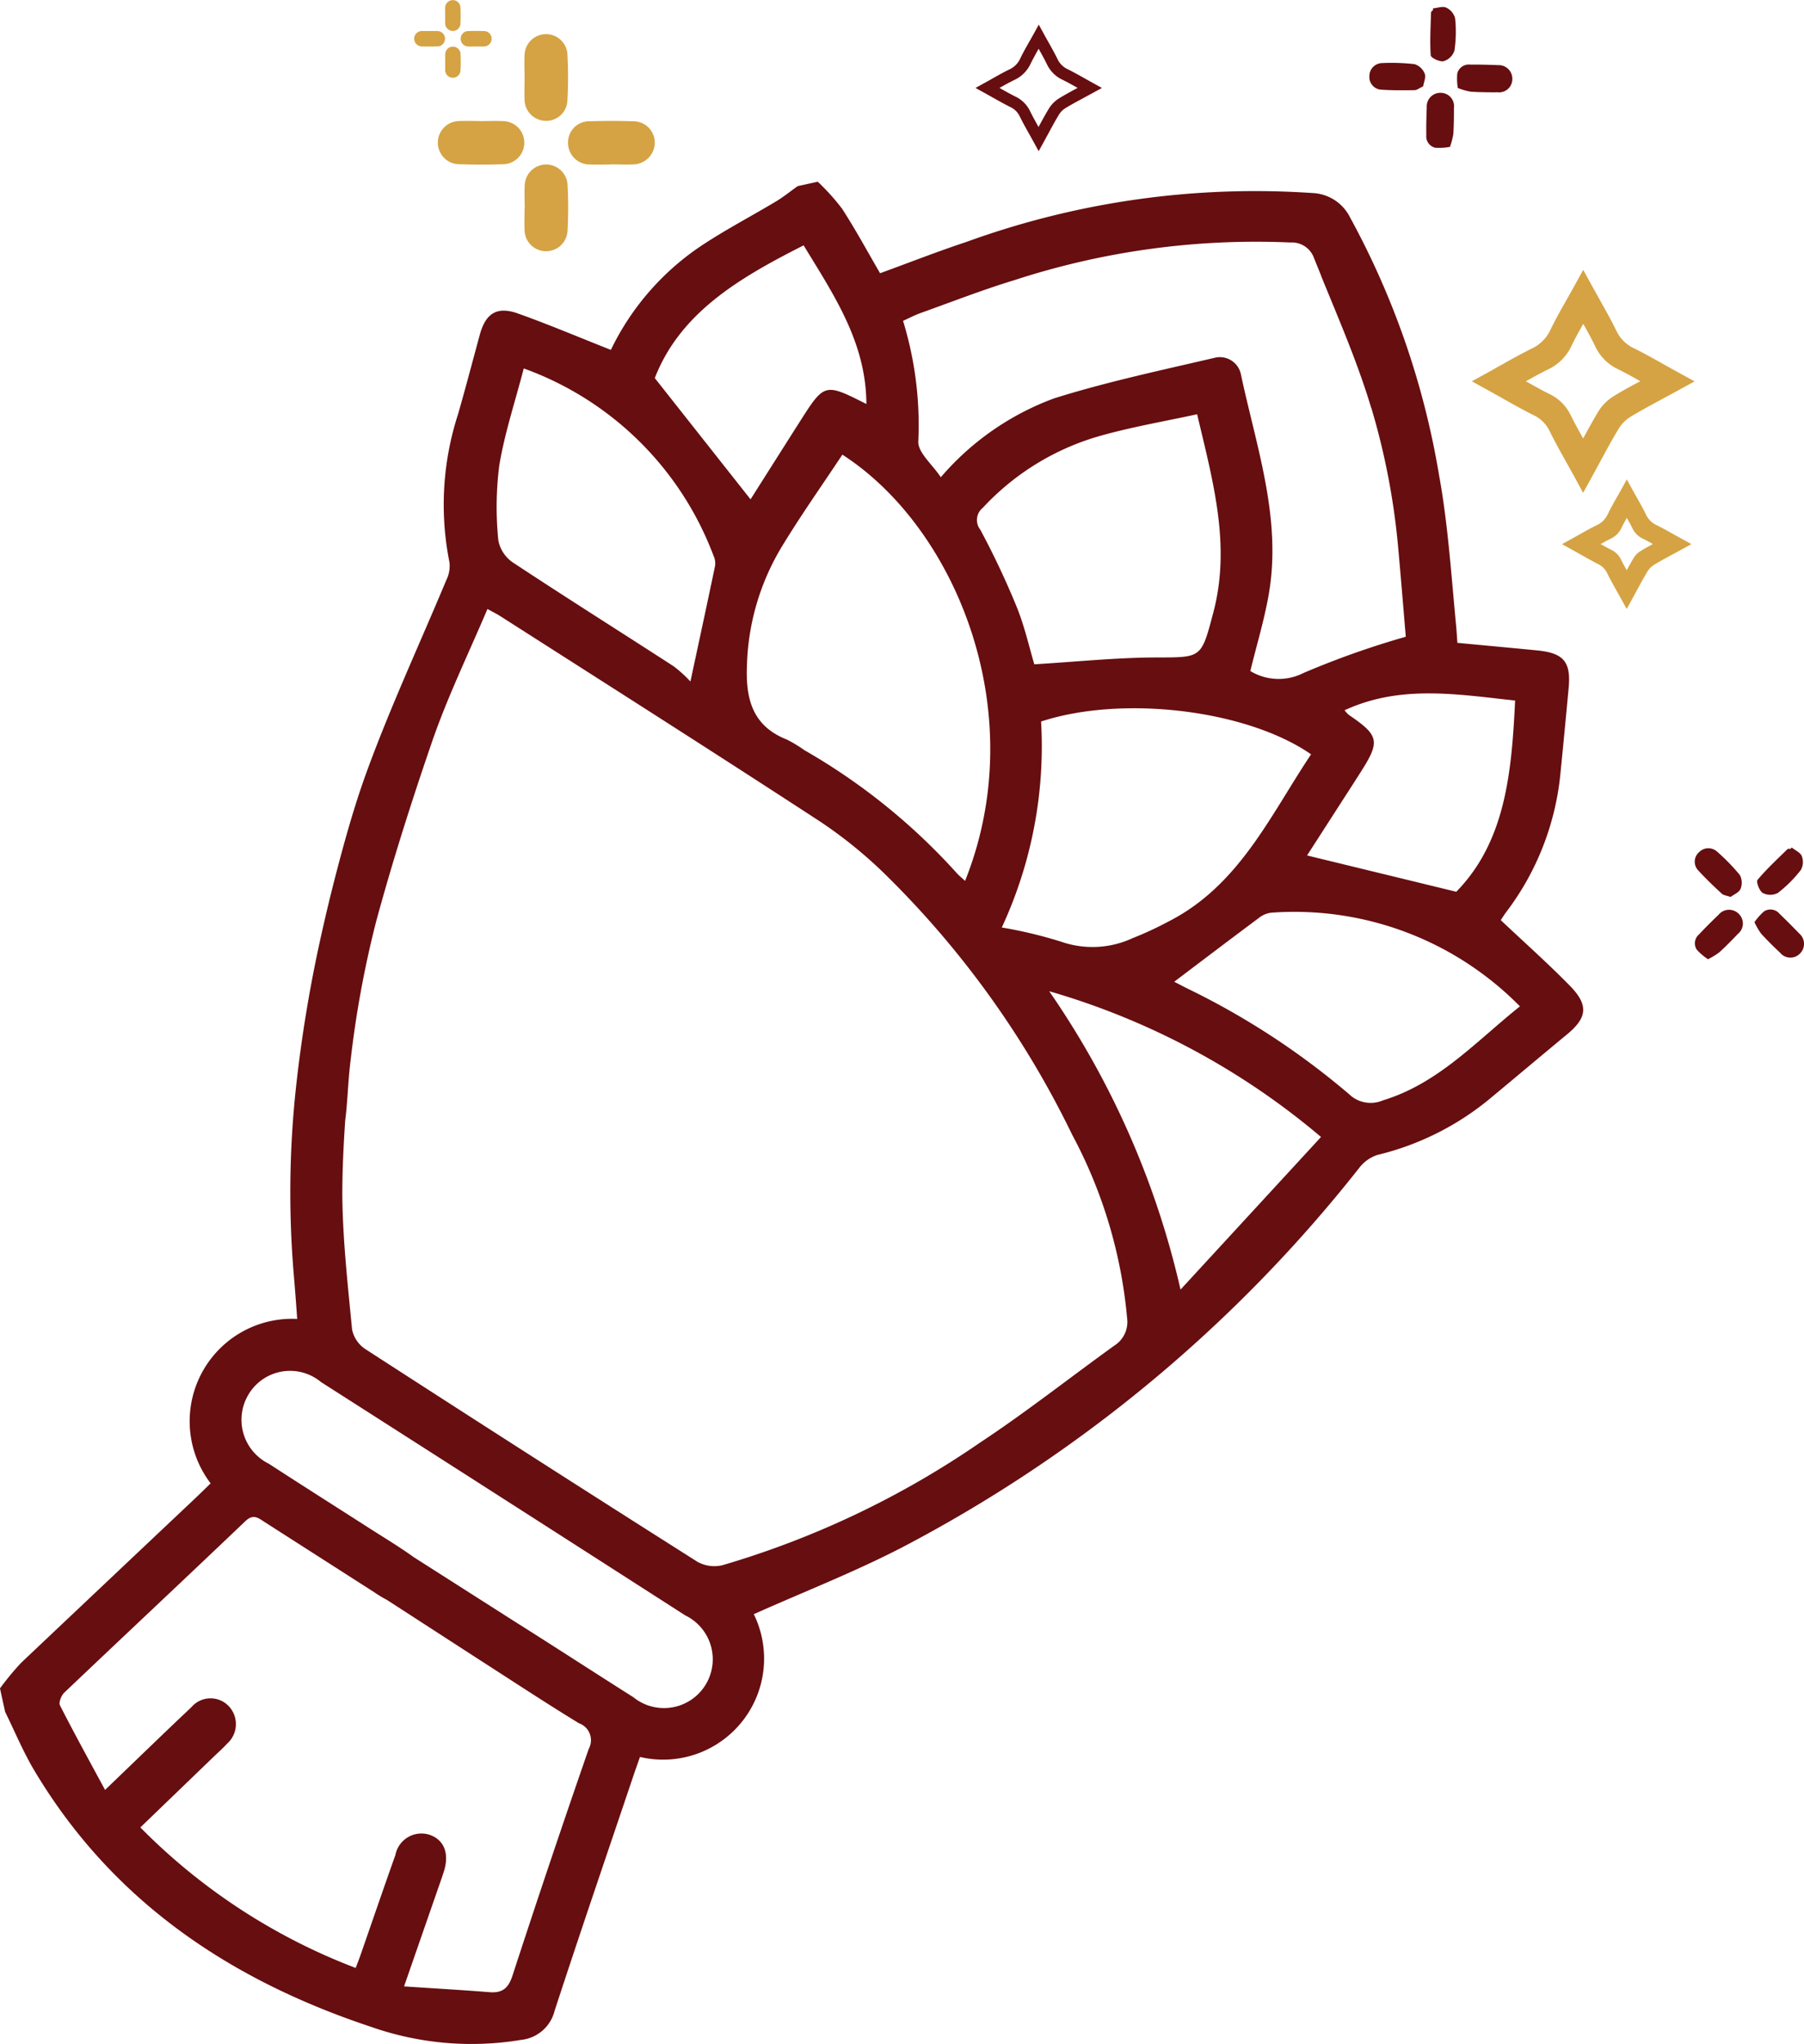 <svg id="Group_12993" data-name="Group 12993" xmlns="http://www.w3.org/2000/svg" xmlns:xlink="http://www.w3.org/1999/xlink" width="74.18" height="84.007" viewBox="0 0 74.18 84.007">
  <defs>
    <clipPath id="clip-path">
      <rect id="Rectangle_21096" data-name="Rectangle 21096" width="74.18" height="84.007" fill="none"/>
    </clipPath>
  </defs>
  <g id="Group_12992" data-name="Group 12992" clip-path="url(#clip-path)">
    <path id="Path_30453" data-name="Path 30453" d="M21.494,50.859l.372-.675c.114-.207.224-.41.331-.609.26-.481.506-.936.773-1.373a1.452,1.452,0,0,1,.462-.46c.428-.261.877-.5,1.353-.759.2-.108.405-.218.617-.334l.675-.371-.675-.371c-.195-.107-.382-.213-.566-.315-.422-.237-.821-.461-1.236-.667a1.507,1.507,0,0,1-.738-.725c-.206-.423-.433-.828-.674-1.257-.1-.186-.211-.376-.319-.573l-.37-.675-.372.674c-.107.194-.213.38-.316.562-.236.416-.459.809-.657,1.222a1.594,1.594,0,0,1-.793.787c-.4.2-.792.415-1.2.647-.183.1-.371.209-.569.318l-.673.37.672.371c.205.113.4.223.59.33.43.242.837.471,1.255.681a1.384,1.384,0,0,1,.679.661c.212.43.443.844.688,1.281.106.189.214.383.324.584Zm2.349-4.588c-.384.207-.749.4-1.1.621a1.918,1.918,0,0,0-.619.618c-.22.361-.419.728-.628,1.114-.184-.33-.359-.644-.515-.962a1.85,1.85,0,0,0-.88-.868c-.315-.158-.629-.334-.959-.519.306-.173.6-.335.891-.478a2.013,2.013,0,0,0,.986-.983c.143-.3.307-.59.481-.9.181.322.352.629.5.94a1.939,1.939,0,0,0,.934.926c.3.149.6.315.91.49" transform="translate(43.603 -30.605)" fill="#d5a343"/>
    <path id="Path_30454" data-name="Path 30454" d="M119.367,9.007l.211-.383c.065-.118.127-.233.188-.345.147-.273.287-.531.439-.78a.822.822,0,0,1,.262-.261c.243-.148.5-.285.768-.43l.35-.19.383-.21-.383-.211c-.111-.061-.217-.121-.321-.179-.24-.135-.466-.262-.7-.378a.857.857,0,0,1-.419-.411c-.117-.24-.246-.47-.383-.714-.059-.105-.12-.213-.181-.325l-.21-.383-.211.383c-.061.11-.121.216-.18.319-.134.236-.26.459-.373.694a.905.905,0,0,1-.45.447c-.229.111-.449.235-.683.367-.1.058-.211.119-.323.181l-.382.21.382.211.335.187c.244.137.475.267.712.386a.785.785,0,0,1,.385.375c.12.244.252.479.39.727.06.107.122.217.184.331Zm1.6-2.6c-.262.141-.511.276-.754.424a1.3,1.3,0,0,0-.423.421c-.15.247-.287.5-.429.761-.125-.225-.244-.44-.351-.657a1.265,1.265,0,0,0-.6-.593c-.215-.108-.429-.228-.655-.355.209-.118.408-.229.608-.326a1.371,1.371,0,0,0,.673-.671c.1-.2.209-.4.329-.613.124.22.24.429.344.642a1.322,1.322,0,0,0,.637.632c.206.1.409.215.621.334" transform="translate(-76.657 -2.794)" fill="#670e10"/>
    <path id="Path_30455" data-name="Path 30455" d="M20.056,79.4l.216-.392c.066-.12.13-.238.193-.354.151-.28.294-.543.449-.8a.846.846,0,0,1,.268-.268c.249-.151.51-.292.786-.441l.359-.194.392-.215-.392-.216L22,76.34c-.245-.138-.477-.268-.718-.388a.874.874,0,0,1-.428-.421c-.119-.246-.252-.481-.392-.73-.061-.108-.123-.218-.186-.333l-.215-.392-.216.392c-.062.113-.124.221-.184.326-.137.242-.267.47-.382.71a.926.926,0,0,1-.461.457c-.234.114-.46.241-.7.376-.106.06-.216.122-.331.185l-.391.215.391.216.343.192c.25.141.486.274.729.4a.8.8,0,0,1,.394.384c.123.25.257.49.4.744.061.11.124.223.188.339Zm1.072-2.665c-.176.095-.342.185-.5.284a.876.876,0,0,0-.283.282c-.1.165-.192.332-.287.509-.084-.151-.164-.294-.235-.439a.846.846,0,0,0-.4-.4c-.144-.072-.287-.152-.438-.237.14-.079.273-.153.407-.218a.919.919,0,0,0,.451-.449c.065-.136.14-.27.22-.41.083.147.161.287.23.43a.886.886,0,0,0,.426.423c.138.068.273.144.416.224" transform="translate(46.833 -54.374)" fill="#d5a343"/>
    <path id="Path_30456" data-name="Path 30456" d="M0,141.048a2.788,2.788,0,0,0,.272.47c.249.275.516.535.786.79a.546.546,0,0,0,.816.027.56.56,0,0,0-.03-.819q-.4-.415-.811-.811A.49.49,0,0,0,.4,140.6a2.362,2.362,0,0,0-.4.448" transform="translate(72.143 -103.15)" fill="#670e10"/>
    <path id="Path_30457" data-name="Path 30457" d="M9.988,142.6a3.041,3.041,0,0,0,.462-.281c.266-.242.517-.5.766-.759a.549.549,0,0,0,.047-.814.559.559,0,0,0-.84.025c-.276.263-.546.533-.807.811a.479.479,0,0,0-.088.628,2.422,2.422,0,0,0,.459.39" transform="translate(60.245 -103.179)" fill="#670e10"/>
    <path id="Path_30458" data-name="Path 30458" d="M11.107,133.068c.131-.1.346-.183.409-.331a.67.67,0,0,0-.028-.57,8.251,8.251,0,0,0-.959-.982.534.534,0,0,0-.718.043.519.519,0,0,0-.065.714c.313.349.655.672,1,.992.072.067.2.076.364.135" transform="translate(60.054 -96.206)" fill="#670e10"/>
    <path id="Path_30459" data-name="Path 30459" d="M1.554,131c-.044,0-.1-.01-.128.014-.42.413-.855.813-1.231,1.262-.065.077.075.453.214.538a.678.678,0,0,0,.621,0,5.289,5.289,0,0,0,.947-.946.676.676,0,0,0,.038-.569c-.059-.149-.271-.239-.415-.354L1.554,131" transform="translate(72.074 -96.116)" fill="#670e10"/>
    <path id="Path_30460" data-name="Path 30460" d="M45.123,10.94a2.769,2.769,0,0,0,.521.151c.37.025.743.028,1.114.026a.546.546,0,0,0,.607-.546.56.56,0,0,0-.589-.57q-.573-.025-1.147-.023a.49.49,0,0,0-.527.36,2.364,2.364,0,0,0,.02.6" transform="translate(14.822 -7.324)" fill="#670e10"/>
    <path id="Path_30461" data-name="Path 30461" d="M55.091,16.564a3.045,3.045,0,0,0,.138-.523c.024-.359.026-.719.026-1.079a.549.549,0,0,0-.53-.619.559.559,0,0,0-.588.6c-.016.381-.024.763-.019,1.144a.479.479,0,0,0,.373.514,2.4,2.4,0,0,0,.6-.037" transform="translate(4.531 -10.528)" fill="#670e10"/>
    <path id="Path_30462" data-name="Path 30462" d="M60.777,10.684c.026-.162.123-.372.065-.522a.67.67,0,0,0-.415-.391,8.281,8.281,0,0,0-1.372-.043.533.533,0,0,0-.488.528.519.519,0,0,0,.447.56c.467.035.938.03,1.407.023.1,0,.2-.082.356-.156" transform="translate(-2.258 -7.134)" fill="#670e10"/>
    <path id="Path_30463" data-name="Path 30463" d="M53.949,1.194c-.029.033-.082.065-.082.1-.017.588-.053,1.179-.013,1.764.007.1.368.274.527.24a.677.677,0,0,0,.447-.43,5.277,5.277,0,0,0,.028-1.338.676.676,0,0,0-.367-.436c-.146-.066-.36.016-.544.032l0,.07" transform="translate(4.977 -0.782)" fill="#670e10"/>
    <path id="Path_30464" data-name="Path 30464" d="M199.573,18.688c-.279,0-.559-.012-.838,0a.888.888,0,1,0,.008,1.776c.593.019,1.188.021,1.781,0a.886.886,0,1,0-.008-1.773c-.313-.016-.628,0-.943,0" transform="translate(-179.847 -13.714)" fill="#d5a343"/>
    <path id="Path_30465" data-name="Path 30465" d="M191.066,7.074c0,.3-.014.594,0,.89a.882.882,0,0,0,.871.869.87.87,0,0,0,.888-.8,16.48,16.48,0,0,0,0-1.989.883.883,0,0,0-1.759.084c-.017.313,0,.628,0,.943" transform="translate(-169.496 -3.866)" fill="#d5a343"/>
    <path id="Path_30466" data-name="Path 30466" d="M191.062,27.225c0,.3-.014.594,0,.89a.884.884,0,0,0,1.766.045,17.237,17.237,0,0,0,0-1.937.882.882,0,0,0-1.76.059c-.018.313,0,.628,0,.943" transform="translate(-169.492 -18.661)" fill="#d5a343"/>
    <path id="Path_30467" data-name="Path 30467" d="M179.47,20.456c.3,0,.595.015.89,0a.9.9,0,0,0,.873-.872.879.879,0,0,0-.891-.9q-.89-.029-1.781,0a.868.868,0,0,0-.894.894.886.886,0,0,0,.912.882c.3.014.594,0,.89,0" transform="translate(-154.309 -13.7)" fill="#d5a343"/>
    <path id="Path_30468" data-name="Path 30468" d="M210.707,4.786c-.1,0-.2,0-.3,0a.317.317,0,1,0,0,.634c.212.006.424.007.635,0a.316.316,0,1,0,0-.632c-.112-.006-.224,0-.336,0" transform="translate(-193.059 -3.512)" fill="#d5a343"/>
    <path id="Path_30469" data-name="Path 30469" d="M207.673.644c0,.106-.005.212,0,.318a.315.315,0,0,0,.31.31A.31.31,0,0,0,208.3.987a5.846,5.846,0,0,0,0-.709.315.315,0,0,0-.627.03c-.006.112,0,.224,0,.336" transform="translate(-189.368 0)" fill="#d5a343"/>
    <path id="Path_30470" data-name="Path 30470" d="M207.672,7.831c0,.106,0,.212,0,.318a.315.315,0,0,0,.63.016,6.168,6.168,0,0,0,0-.691.315.315,0,0,0-.628.021c-.007.112,0,.224,0,.336" transform="translate(-189.366 -5.276)" fill="#d5a343"/>
    <path id="Path_30471" data-name="Path 30471" d="M203.538,5.417c.106,0,.212.005.318,0a.319.319,0,0,0,.311-.311.313.313,0,0,0-.318-.322c-.211-.007-.424-.007-.635,0a.31.31,0,0,0-.319.319.316.316,0,0,0,.326.315c.106.005.212,0,.318,0" transform="translate(-183.951 -3.507)" fill="#d5a343"/>
    <path id="Path_30472" data-name="Path 30472" d="M93.33,40.225a33.564,33.564,0,0,0-3.678-10.7,1.808,1.808,0,0,0-1.55-1,34.791,34.791,0,0,0-14.223,2.009c-1.191.394-2.36.853-3.551,1.287-.538-.923-1.016-1.809-1.563-2.651a9.073,9.073,0,0,0-1-1.11l-.824.181c-.3.211-.582.443-.894.63-.983.588-2,1.122-2.958,1.747a10.77,10.77,0,0,0-3.831,4.353c-1.317-.519-2.562-1.048-3.834-1.5-.856-.3-1.318,0-1.559.888-.295,1.084-.579,2.17-.889,3.249a12.034,12.034,0,0,0-.354,6.1,1.3,1.3,0,0,1-.13.722c-1.1,2.635-2.308,5.228-3.284,7.907-.518,1.423-.92,2.884-1.3,4.35q-.282,1.1-.529,2.2A57,57,0,0,0,46.3,65.371a40.116,40.116,0,0,0-.084,7.565c.053.617.1,1.235.143,1.86A4.21,4.21,0,0,0,42.8,81.553c-.207.2-.42.413-.639.619q-3.575,3.373-7.146,6.749a11.277,11.277,0,0,0-.877,1.058l.211.961c.4.815.751,1.663,1.217,2.44,3.2,5.348,8.033,8.586,13.835,10.51a12.459,12.459,0,0,0,6.161.535,1.588,1.588,0,0,0,1.381-1.192c1.06-3.249,2.169-6.481,3.261-9.72.08-.236.165-.471.251-.716a4.152,4.152,0,0,0,4.68-5.868c2.076-.928,4.15-1.735,6.115-2.753A58.386,58.386,0,0,0,90.021,68.6a1.551,1.551,0,0,1,.757-.544,11.456,11.456,0,0,0,4.717-2.389c1.027-.851,2.045-1.712,3.074-2.56.831-.685.905-1.2.135-1.991-.909-.929-1.883-1.793-2.854-2.709.047-.069.119-.187.2-.3a11.2,11.2,0,0,0,2.255-5.743q.174-1.745.336-3.492c.1-1.081-.2-1.442-1.294-1.55s-2.173-.206-3.28-.311c-.021-.278-.033-.486-.052-.693-.163-1.7-.282-3.407-.524-5.1q-.072-.5-.16-1m-2.806-2.872a29.152,29.152,0,0,1,1.1,5.678c.119,1.3.223,2.6.32,3.736a35.324,35.324,0,0,0-4.208,1.49,2.25,2.25,0,0,1-2.185-.081c.263-1.075.569-2.085.752-3.117.554-3.129-.5-6.074-1.136-9.061a.883.883,0,0,0-1.082-.695c-2.208.516-4.436.987-6.6,1.667a11.25,11.25,0,0,0-4.661,3.242c-.354-.534-.945-1.014-.926-1.47a14.572,14.572,0,0,0-.627-4.957c.27-.122.493-.24.728-.324,1.278-.456,2.545-.953,3.842-1.346A32.016,32.016,0,0,1,87.2,30.558a.964.964,0,0,1,.966.627q.144.359.29.718l0,.009.02.051c.635,1.557,1.3,3.1,1.829,4.7q.113.344.217.69M48.554,64.187a42.122,42.122,0,0,1,1.057-5.742c.673-2.477,1.455-4.93,2.289-7.356.637-1.851,1.5-3.624,2.283-5.47.25.138.394.208.528.294,4.381,2.8,8.774,5.588,13.131,8.429A18.508,18.508,0,0,1,70.615,56.6a38.516,38.516,0,0,1,7.607,10.617,19.646,19.646,0,0,1,2.264,7.55,1.15,1.15,0,0,1-.522,1.122c-1.841,1.325-3.625,2.733-5.515,3.982a37.028,37.028,0,0,1-10.6,5.045,1.43,1.43,0,0,1-1.027-.137q-6.858-4.344-13.674-8.753a1.264,1.264,0,0,1-.533-.806c-.176-1.838-.384-3.681-.4-5.524,0-1.017.05-2.034.118-3.049.1-.775.114-1.559.206-2.336,0-.04.01-.08.015-.12m5.363,24.654c1.341.86,2.671,1.739,4.031,2.568a.739.739,0,0,1,.4,1.052q-1.612,4.643-3.135,9.317c-.169.518-.415.724-.943.682-1.133-.09-2.268-.155-3.516-.238.512-1.474.964-2.772,1.415-4.072.077-.221.156-.441.226-.664.229-.736,0-1.3-.609-1.5a1.091,1.091,0,0,0-1.388.835c-.487,1.367-.956,2.74-1.434,4.111-.053.154-.112.305-.2.532a24.861,24.861,0,0,1-8.854-5.775l3.019-2.908c.185-.179.38-.349.553-.539a1.072,1.072,0,0,0,.037-1.563,1.032,1.032,0,0,0-1.509.068c-1.141,1.074-2.264,2.168-3.551,3.4-.649-1.2-1.271-2.33-1.855-3.476-.06-.118.057-.406.18-.523,2.477-2.354,4.972-4.689,7.446-7.047.327-.312.531-.128.786.035l4.5,2.88a5.4,5.4,0,0,0,.54.327ZM51.158,84.59c-.608-.437-1.253-.823-1.884-1.227-1.361-.873-2.727-1.737-4.082-2.617a2.014,2.014,0,0,1-.811-2.884,1.988,1.988,0,0,1,2.956-.473q7.494,4.785,14.976,9.588a2.005,2.005,0,1,1-2.134,3.363c-1.643-1.04-3.273-2.1-4.919-3.136ZM73.477,56.47a25.476,25.476,0,0,0-6.26-5.047,5.563,5.563,0,0,0-.72-.436c-1.408-.555-1.7-1.656-1.644-3.036a9.954,9.954,0,0,1,1.416-4.863c.787-1.3,1.668-2.543,2.508-3.811,4.663,3,7.811,10.6,5.046,17.517-.146-.136-.255-.222-.346-.324m14.574-4.879c-1.688,2.526-2.96,5.4-5.876,6.878a14.12,14.12,0,0,1-1.461.677,3.92,3.92,0,0,1-2.926.152,18.115,18.115,0,0,0-2.456-.589,17.673,17.673,0,0,0,1.616-8.465c3.36-1.1,8.471-.475,11.1,1.347m-4.019-5.822c-.5,1.892-.473,1.837-2.376,1.843-1.628.005-3.255.177-4.983.281-.209-.7-.4-1.561-.729-2.371a33.651,33.651,0,0,0-1.493-3.163.641.641,0,0,1,.106-.9,10.472,10.472,0,0,1,4.78-2.942c1.3-.37,2.64-.6,4.031-.9.644,2.736,1.4,5.375.664,8.154M63.484,43.439a.759.759,0,0,1,.059.406c-.317,1.521-.646,3.039-1.014,4.754a5.3,5.3,0,0,0-.687-.623c-2.2-1.425-4.42-2.82-6.607-4.264a1.415,1.415,0,0,1-.605-.915,13.575,13.575,0,0,1,.037-3.063c.219-1.33.651-2.625,1.009-4a13.071,13.071,0,0,1,7.808,7.71M85.909,58.312a1,1,0,0,1,.5-.211,13.008,13.008,0,0,1,10.229,3.849c-1.808,1.444-3.354,3.169-5.63,3.862a1.272,1.272,0,0,1-1.387-.246,31.235,31.235,0,0,0-6.679-4.36c-.2-.1-.4-.208-.519-.268,1.19-.9,2.335-1.769,3.488-2.627m2.548,9.007-5.777,6.272a35.306,35.306,0,0,0-5.4-12.262,30.321,30.321,0,0,1,11.177,5.99M67.185,30.676c1.218,2.009,2.568,3.968,2.58,6.519-1.72-.867-1.721-.868-2.739.728-.7,1.1-1.394,2.195-2.025,3.19L61.064,36.13c1.047-2.7,3.5-4.129,6.121-5.455M94.019,57.24l-6.134-1.492,1.861-2.888q.171-.266.341-.533c.813-1.273.765-1.506-.482-2.353a1.407,1.407,0,0,1-.178-.192c2.3-1.063,4.638-.654,7.013-.4-.141,2.963-.4,5.8-2.421,7.86" transform="translate(-34.139 -20.592)" fill="#670e10"/>
  </g>
</svg>
